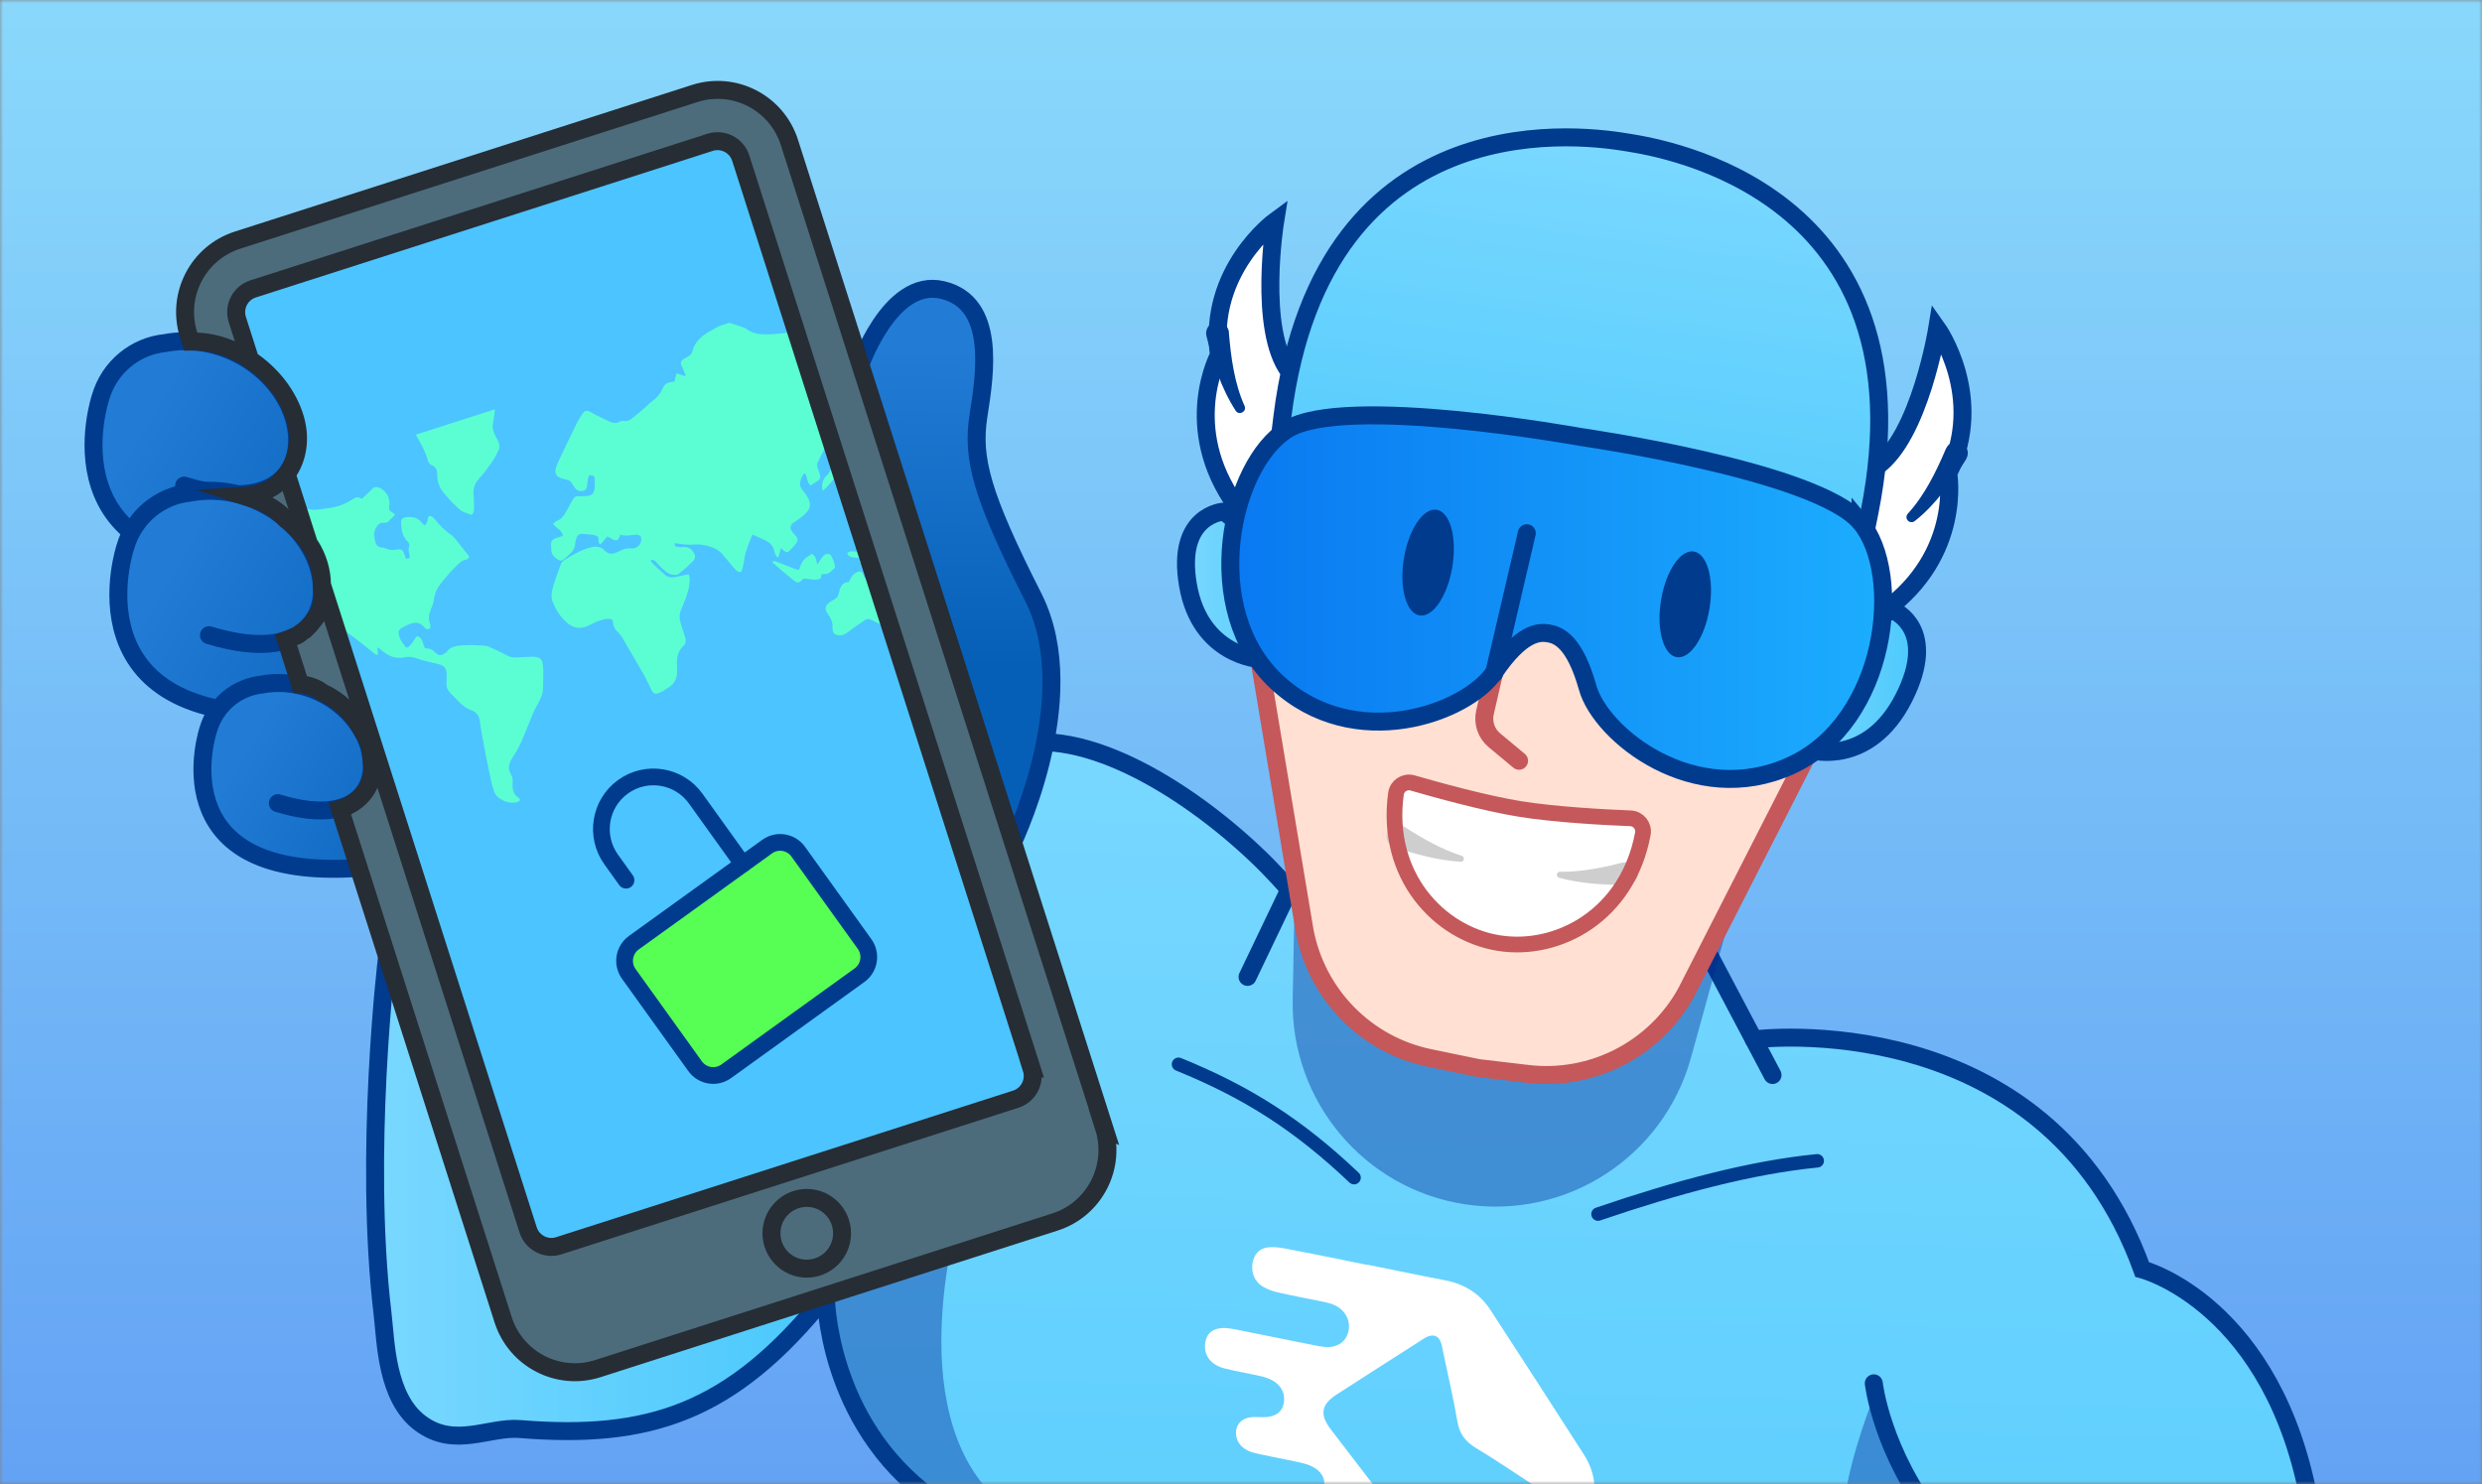 <svg width="398" height="238" viewBox="0 0 398 238" fill="none" xmlns="http://www.w3.org/2000/svg">
<rect x="0" y="0" width="398" height="238" fill="#808080" stroke="none"/>
<g clip-path="url(#clip0_2462_16)">
<mask id="mask0_2462_16" style="mask-type:luminance" maskUnits="userSpaceOnUse" x="0" y="0" width="398" height="238">
<path d="M398 0H0V238H398V0Z" fill="white"/>
</mask>
<g mask="url(#mask0_2462_16)">
<path d="M403.888 -5.798H-5.9V240.292H403.888V-5.798Z" fill="url(#paint0_linear_2462_16)"/>
<path d="M300.876 74.856C307.825 70.058 310.642 52.677 310.642 52.677C310.642 52.677 318.438 63.627 312.411 75.932C312.411 75.932 314.724 88.871 302.177 97.96L291.412 96.757L300.876 74.856Z" fill="white" stroke="#003B8E" stroke-width="2.88" stroke-miterlimit="10" stroke-linecap="round"/>
<path d="M313.649 72.843C313.649 72.843 310.213 79.73 306.485 82.971Z" fill="white"/>
<path d="M315.279 73.653C314.13 75.527 312.917 77.236 311.565 78.945C310.225 80.616 308.772 82.237 307.016 83.579C306.662 83.857 306.157 83.781 305.879 83.427C305.626 83.097 305.664 82.642 305.955 82.351C308.621 79.439 310.478 75.641 312.02 72.008C313.081 69.628 316.543 71.362 315.279 73.641V73.653Z" fill="#003B8E"/>
<path d="M206.745 59.576C201.666 52.816 204.483 35.447 204.483 35.447C204.483 35.447 193.63 43.372 195.462 56.956C195.462 56.956 189.195 68.501 198.229 81.085H214.452L206.758 59.576H206.745Z" fill="white" stroke="#003B8E" stroke-width="2.88" stroke-miterlimit="10" stroke-linecap="round"/>
<path d="M195.26 53.614C195.26 53.614 196.347 61.235 198.861 65.489Z" fill="white"/>
<path d="M197.054 53.348C197.383 57.285 197.939 61.488 199.569 65.096C199.986 65.982 198.709 66.704 198.166 65.893C195.753 62.197 194.515 58.082 193.453 53.854C193.226 52.867 193.845 51.892 194.831 51.664C195.917 51.398 197.004 52.221 197.067 53.335L197.054 53.348Z" fill="#003B8E"/>
<path d="M132.427 207.782C132.427 207.782 132.427 228.012 149.446 240.355L370.456 241.596C364.758 209.073 343.506 203.592 343.506 203.592C327.965 160.714 281.228 166.702 281.228 166.702L263.438 133.711L213.53 139.332L206.758 142.674C198.608 133.053 181.488 119.507 167.628 119.013L135.838 149.814L132.439 207.782H132.427Z" fill="url(#paint1_linear_2462_16)"/>
<path d="M273.824 152.7L284.235 172.411" stroke="#003B8E" stroke-width="2.88" stroke-miterlimit="10" stroke-linecap="round"/>
<path opacity="0.4" d="M135.029 193.515H154.058C154.058 193.515 144.127 225.809 159.781 240.368H149.433C135.029 228.936 130.228 213.314 135.029 193.515Z" fill="#002697"/>
<path d="M370.456 241.595C364.757 209.073 343.506 203.591 343.506 203.591C327.965 160.713 281.228 166.701 281.228 166.701" stroke="#003B8E" stroke-width="2.88" stroke-miterlimit="10" stroke-linecap="round"/>
<path d="M207.756 140.572L200.049 156.675" stroke="#003B8E" stroke-width="2.88" stroke-miterlimit="10" stroke-linecap="round"/>
<path d="M206.745 142.687C198.596 133.065 181.475 119.52 167.615 119.026" stroke="#003B8E" stroke-width="2.88" stroke-miterlimit="10" stroke-linecap="round"/>
<path d="M291.399 186.172C280.799 187.21 268.859 190.413 256.249 194.717" stroke="#003B8E" stroke-width="2.16" stroke-miterlimit="10" stroke-linecap="round"/>
<path d="M188.98 170.689C200.15 175.234 208.274 180.475 217.131 188.869" stroke="#003B8E" stroke-width="2.16" stroke-miterlimit="10" stroke-linecap="round"/>
<path d="M132.427 207.782C132.427 207.782 132.427 228.012 149.446 240.355" stroke="#003B8E" stroke-width="2.88" stroke-miterlimit="10" stroke-linecap="round"/>
<path d="M132.427 207.782C117.315 226.708 103.884 230.848 83.365 229.189C78.387 228.784 72.929 232.354 67.433 228.278C61.924 224.202 61.886 215.213 61.355 210.782C58.272 184.894 62.05 153.586 62.05 153.586L107.776 142.674L132.427 207.782Z" fill="url(#paint2_linear_2462_16)"/>
<path d="M132.427 207.782C117.315 226.708 103.884 230.848 83.365 229.189C78.387 228.784 72.929 232.354 67.433 228.278C61.924 224.202 61.886 215.213 61.355 210.782C58.272 184.894 62.05 153.586 62.05 153.586L107.776 142.674L132.427 207.782Z" stroke="#003B8E" stroke-width="2.88" stroke-miterlimit="10" stroke-linecap="round"/>
<path d="M161.891 136.23C161.891 136.23 173.995 112.189 165.707 95.821C157.418 79.452 155.814 73.552 156.913 66.615C158.012 59.678 159.68 48.55 151.139 46.511C142.598 44.473 137.695 59.196 137.695 59.196L161.891 136.23Z" fill="url(#paint3_linear_2462_16)" stroke="#003B8E" stroke-width="2.88" stroke-miterlimit="10"/>
<path d="M57.148 71.679C67.332 73.363 58.525 91.086 36.932 89.681C22.338 88.731 16.034 81.3 16.034 70.957C16.034 60.614 19.458 54.778 31.006 54.778C42.554 54.778 50.855 70.641 57.148 71.679Z" fill="url(#paint4_linear_2462_16)"/>
<path d="M29.528 77.882C47.267 83.313 50.287 71.856 45.802 63.982C42.036 57.374 34.026 53.601 26.495 55.019C21.783 55.487 17.55 58.791 16.122 63.729C16.122 63.729 6.494 92.327 43.59 90.453" stroke="#003B8E" stroke-width="2.88" stroke-miterlimit="10" stroke-linecap="round"/>
<path d="M61.128 95.669C71.311 97.352 62.505 115.076 40.912 113.671C26.319 112.721 20.014 105.29 20.014 94.947C20.014 84.604 23.438 78.768 34.986 78.768C46.534 78.768 54.836 94.63 61.128 95.669Z" fill="url(#paint5_linear_2462_16)"/>
<path d="M33.508 101.872C51.247 107.303 54.267 95.846 49.782 87.972C46.016 81.363 38.006 77.591 30.476 79.009C25.763 79.477 21.53 82.781 20.102 87.719C20.102 87.719 10.474 116.316 47.571 114.443" stroke="#003B8E" stroke-width="2.88" stroke-miterlimit="10" stroke-linecap="round"/>
<path d="M67.546 123.646C76.025 125.052 68.696 139.8 50.729 138.635C38.575 137.85 33.331 131.66 33.331 123.051C33.331 114.443 36.174 109.582 45.789 109.582C55.404 109.582 62.303 122.785 67.546 123.646Z" fill="url(#paint6_linear_2462_16)"/>
<path d="M44.551 128.811C59.321 133.331 61.835 123.798 58.096 117.241C54.962 111.746 48.303 108.607 42.024 109.784C38.107 110.177 34.582 112.924 33.394 117.025C33.394 117.025 25.384 140.825 56.263 139.268" stroke="#003B8E" stroke-width="2.88" stroke-miterlimit="10" stroke-linecap="round"/>
<path d="M177.028 180.754L126.589 22.851C124.555 16.471 117.745 12.951 111.377 15.002L38.094 38.511C31.726 40.549 28.214 47.373 30.261 53.753L30.589 54.778C37.943 54.538 45.359 60.273 47.356 67.197C48.783 72.147 46.762 77.439 41.645 79.085C40.773 79.363 39.939 79.49 39.092 79.54C39.13 79.553 39.181 79.566 39.219 79.578C39.598 79.667 39.964 79.781 40.331 79.92C40.785 80.072 41.24 80.237 41.695 80.427C43.35 81.123 44.778 82.085 45.877 83.351C47.469 84.592 48.846 86.06 49.832 87.617C51.032 89.516 51.715 91.883 51.626 94.2C51.677 94.567 51.727 94.922 51.765 95.289C51.765 96.542 51.449 97.707 50.818 98.796C50.451 99.264 50.097 99.733 49.731 100.201C49.605 100.327 49.478 100.454 49.352 100.568C49.301 100.631 49.251 100.695 49.2 100.745C49.011 100.973 48.771 101.163 48.493 101.302C47.583 102.011 47.975 101.771 46.901 102.226C46.56 102.378 46.218 102.53 45.865 102.657L48.126 109.759C49.491 109.847 50.717 110.316 51.727 111.075C53.054 111.696 54.292 112.544 55.328 113.519C56.478 114.607 57.438 115.911 58.171 117.317C58.689 118.114 59.106 118.975 59.321 119.899C59.447 120.431 59.523 120.975 59.536 121.494C59.624 122.026 59.675 122.558 59.7 123.089C59.826 126.343 57.426 128.9 54.507 129.736L80.674 211.643C82.708 218.024 89.518 221.543 95.886 219.492L169.169 195.983C175.537 193.945 179.049 187.122 177.003 180.741L177.028 180.754Z" fill="#4C6C7C" stroke="#262D35" stroke-width="2.88" stroke-miterlimit="10" stroke-linecap="round"/>
<path d="M165.429 171.361L118.781 25.358C118.124 23.307 115.925 22.168 113.866 22.826L40.583 46.335C38.536 46.993 37.399 49.196 38.056 51.259L40.116 57.703C43.553 59.994 46.257 63.425 47.343 67.21C48.253 70.362 47.76 73.641 45.966 76.034L49.529 87.2C49.63 87.352 49.731 87.491 49.832 87.643C50.944 89.415 51.626 91.605 51.626 93.77L84.692 197.262C85.349 199.313 87.547 200.452 89.607 199.794L162.889 176.285C164.936 175.627 166.073 173.424 165.416 171.361H165.429Z" fill="#4CC4FF"/>
<path d="M131.744 65.931C131.605 66.26 131.504 66.615 131.441 66.995C131.681 67.109 131.895 67.222 132.11 67.324C132.148 67.336 132.173 67.362 132.199 67.374L132.906 69.577C132.792 70.678 132.426 71.704 131.87 72.679C131.82 72.767 131.769 72.856 131.719 72.957C130.859 74.628 130.897 74.388 131.428 75.97C131.63 76.616 131.567 76.818 131.011 77.198C130.682 77.413 130.354 77.616 130 77.844C129.305 77.35 129.533 76.489 129.065 75.894C128.951 75.996 128.825 76.072 128.762 76.173C128.118 77.426 128.08 77.882 128.901 78.857C129.116 79.11 129.305 79.388 129.47 79.68C130.076 80.718 130.025 81.515 129.166 82.351C128.661 82.87 128.054 83.3 127.435 83.693C126.665 84.186 126.538 84.629 127.094 85.376C127.246 85.579 127.435 85.743 127.6 85.933C127.953 86.364 127.979 86.743 127.637 87.187C127.296 87.617 126.917 87.997 126.538 88.389C126.311 88.63 126.058 88.592 125.805 88.402C125.628 88.275 125.464 88.123 125.212 87.908C125.06 88.465 124.934 88.908 124.782 89.478C124.605 89.301 124.479 89.212 124.416 89.086C124.302 88.858 124.201 88.617 124.15 88.377C123.986 87.453 123.354 86.946 122.558 86.579C121.952 86.3 121.333 86.035 120.726 85.756C120.676 85.807 120.6 85.832 120.587 85.883C120.145 87.085 119.576 88.237 119.374 89.503C119.298 89.997 119.223 90.491 119.109 90.984C119.046 91.263 118.919 91.516 118.831 91.744C118.3 91.769 118.048 91.504 117.795 91.2C117.188 90.478 116.557 89.769 115.975 89.035C115.356 88.263 114.535 87.845 113.613 87.592C112.842 87.389 112.084 87.237 111.263 87.338C110.694 87.402 110.1 87.338 109.519 87.288C109.089 87.25 108.66 87.174 108.205 87.111C108.116 87.453 108.281 87.63 108.508 87.68C108.849 87.744 109.203 87.782 109.544 87.731C110.113 87.642 110.782 87.921 111.149 88.478C111.541 89.06 111.591 89.503 111.098 90.022C110.378 90.769 109.582 91.453 108.748 92.086C108.533 92.251 108.104 92.213 107.801 92.162C107.118 92.035 106.613 91.554 106.12 91.098C105.83 90.833 105.589 90.516 105.299 90.225C105.071 89.984 104.831 89.744 104.326 89.82C104.452 90.035 104.516 90.238 104.642 90.352C105.286 90.972 105.943 91.592 106.626 92.187C107.144 92.643 107.775 92.656 108.407 92.529C108.875 92.428 109.342 92.314 109.81 92.213C109.986 92.174 110.176 92.162 110.441 92.124C110.504 92.428 110.631 92.681 110.606 92.921C110.555 93.567 110.504 94.225 110.315 94.833C110.024 95.808 109.658 96.783 109.241 97.719C108.912 98.454 108.912 99.175 109.14 99.909C109.367 100.644 109.595 101.391 109.847 102.125C110.037 102.669 109.986 103.201 109.582 103.593C108.635 104.492 108.483 105.619 108.559 106.822C108.584 107.151 108.559 107.493 108.559 107.822C108.559 108.847 108.116 109.645 107.283 110.214C106.802 110.544 106.297 110.86 105.766 111.101C105.109 111.404 104.768 111.252 104.44 110.607C104.061 109.86 103.745 109.088 103.328 108.353C102.178 106.341 101.003 104.328 99.828 102.327C99.588 101.922 99.247 101.555 98.918 101.213C98.564 100.846 98.362 100.441 98.324 99.935C98.274 99.353 98.046 99.201 97.453 99.251C96.404 99.34 95.456 99.77 94.559 100.239C93.195 100.96 91.994 100.834 90.857 99.821C89.808 98.897 89.101 97.732 88.608 96.466C88.33 95.732 88.444 94.96 88.646 94.238C89 93.035 89.442 91.858 89.859 90.668C89.998 90.263 90.263 89.946 90.642 89.719C91.893 88.959 93.157 88.212 94.597 87.82C95.494 87.566 96.328 87.604 97.023 88.339C97.478 88.807 98.034 88.908 98.64 88.68C98.893 88.579 99.158 88.503 99.398 88.377C99.954 88.047 100.536 87.896 101.193 87.959C102.052 88.035 102.696 87.49 102.822 86.655C102.911 86.111 102.62 85.756 102.064 85.756C101.875 85.756 101.685 85.781 101.508 85.807C100.826 85.87 100.144 86.009 99.462 85.743C99.424 85.832 99.398 85.895 99.386 85.946C99.222 86.668 98.779 86.845 98.147 86.452C97.92 86.313 97.68 86.186 97.402 86.035C97.01 86.478 96.644 86.895 96.265 87.326C95.81 86.984 96.075 86.528 95.898 86.085C95.747 86.009 95.532 85.857 95.305 85.819C94.686 85.718 94.067 85.642 93.447 85.617C92.879 85.591 92.601 85.807 92.424 86.351C92.31 86.693 92.247 87.047 92.197 87.402C92.146 87.858 91.969 88.25 91.641 88.567C91.261 88.934 90.895 89.301 90.503 89.643C90.112 89.972 89.859 89.997 89.417 89.719C88.823 89.351 88.393 88.87 88.393 88.098C88.393 87.896 88.368 87.68 88.356 87.478C88.33 86.794 88.495 86.541 89.151 86.313C89.493 86.186 89.859 86.085 90.263 85.959C90.124 84.971 89.126 84.731 88.671 83.984C88.924 83.806 89.114 83.617 89.354 83.515C90.023 83.249 90.415 82.731 90.743 82.135C91.123 81.439 91.514 80.743 91.893 80.047C92.07 79.718 92.335 79.566 92.702 79.578C93.119 79.578 93.536 79.578 93.953 79.553C94.951 79.502 95.292 79.16 95.355 78.16C95.38 77.743 95.393 77.325 95.368 76.907C95.343 76.325 95.229 76.236 94.483 76.198C94.408 76.401 94.306 76.616 94.269 76.844C94.205 77.16 94.205 77.464 94.168 77.781C94.117 78.224 93.965 78.629 93.485 78.73C92.993 78.831 92.525 78.692 92.197 78.262C92.032 78.046 91.881 77.819 91.754 77.578C91.577 77.224 91.312 77.046 90.933 76.958C90.592 76.882 90.238 76.781 89.91 76.666C89.202 76.401 88.937 75.92 89.114 75.185C89.215 74.78 89.366 74.388 89.543 74.008C90.491 72.008 91.451 69.995 92.424 68.007C92.689 67.463 93.005 66.944 93.346 66.438C93.801 65.767 94.117 65.741 94.812 66.146C95.393 66.501 96.037 66.779 96.644 67.083C96.96 67.248 97.276 67.412 97.604 67.552C98.211 67.817 98.817 68.007 99.449 67.577C99.575 67.501 99.777 67.476 99.929 67.501C100.472 67.602 100.952 67.438 101.344 67.121C102.102 66.539 102.822 65.893 103.543 65.26C103.833 65.02 104.073 64.728 104.377 64.513C105.223 63.906 105.918 63.171 106.322 62.184C106.55 61.64 107.017 61.361 107.586 61.273C107.75 61.247 107.914 61.234 108.129 61.209C108.243 60.791 108.357 60.374 108.508 59.867C109.001 60.032 109.431 60.184 109.86 60.336C109.898 60.298 109.923 60.272 109.961 60.247C109.772 59.779 109.607 59.298 109.38 58.842C109.051 58.146 109.102 57.905 109.759 57.5C109.936 57.386 110.125 57.285 110.302 57.196C110.656 57.019 110.921 56.753 111.023 56.361C111.465 54.601 112.779 53.677 114.257 52.892C114.636 52.689 115.028 52.474 115.407 52.259L116.961 51.765C117.719 52.018 118.464 52.259 119.223 52.512C119.362 52.563 119.501 52.613 119.614 52.702C120.676 53.538 121.901 53.651 123.177 53.626C124.643 53.588 126.096 53.398 127.536 53.145L131.63 65.957L131.744 65.931Z" fill="#5BFED2"/>
<path d="M87.13 107.847C87.13 107.366 87.067 106.885 87.016 106.404C86.941 105.834 86.625 105.517 86.043 105.391C85.816 105.353 85.589 105.328 85.361 105.328C84.591 105.353 83.82 105.378 83.049 105.429C82.493 105.467 81.975 105.467 81.47 105.201C80.636 104.758 79.789 104.34 78.93 103.96C78.538 103.783 78.121 103.581 77.692 103.555C76.656 103.479 75.607 103.429 74.558 103.479C73.459 103.53 72.309 103.568 71.576 104.606C71.539 104.657 71.475 104.682 71.425 104.72C70.717 105.214 70.338 105.201 69.732 104.581C69.391 104.239 69.024 103.998 68.519 104.011C68.405 104.011 68.279 103.973 68.153 103.948C67.736 103.302 67.874 102.277 66.864 102.023C66.27 102.631 66.068 103.543 65.183 103.897C64.602 103.251 64.135 102.606 63.958 101.783C63.857 101.34 63.958 100.985 64.362 100.757C64.779 100.517 65.196 100.276 65.638 100.099C66.497 99.77 67.306 99.745 67.976 100.542C68.165 100.783 68.43 100.998 68.784 100.897C69.113 100.656 69.049 100.34 68.948 100.036C68.671 99.264 68.759 98.529 69.075 97.782C69.302 97.263 69.504 96.719 69.58 96.162C69.707 95.137 70.098 94.288 70.768 93.478C71.602 92.453 72.448 91.44 73.409 90.541C73.8 90.174 74.217 89.82 74.786 89.731C75.076 89.68 75.215 89.49 75.203 89.199C74.508 88.326 73.838 87.452 73.143 86.591C72.891 86.288 72.625 85.971 72.297 85.756C71.273 85.047 70.427 84.148 69.643 83.199C69.429 82.933 69.176 82.73 68.797 82.743C68.443 83.186 68.721 83.92 68.039 84.249C67.887 84.097 67.723 83.945 67.584 83.768C66.927 82.971 66.03 82.819 65.082 82.958C64.438 83.047 64.273 83.376 64.311 84.009C64.387 85.098 64.564 86.123 65.423 86.921C65.575 87.06 65.701 87.427 65.626 87.591C65.423 88.073 65.575 88.503 65.651 88.946C65.676 89.111 65.701 89.263 65.727 89.49C65.499 89.541 65.31 89.579 65.082 89.63C64.981 89.326 64.918 89.085 64.829 88.845C64.602 88.174 64.349 88.022 63.654 88.148C62.997 88.275 62.366 88.225 61.759 87.933C61.645 87.883 61.519 87.819 61.405 87.819C60.546 87.832 60.281 87.376 60.104 86.579C59.914 85.743 59.952 85.085 60.458 84.389C60.736 83.996 61.026 83.794 61.494 83.844C61.961 83.895 62.303 83.73 62.568 83.338C62.656 83.199 62.821 83.123 62.934 83.009C63.073 82.87 63.2 82.705 63.364 82.515C63.174 82.376 63.048 82.262 62.922 82.186C62.404 81.895 62.303 81.705 62.416 81.123C62.644 79.92 61.923 78.629 60.761 78.198C60.369 78.046 60.016 78.109 59.712 78.388C59.422 78.654 59.156 78.945 58.866 79.224C58.6 79.477 58.322 79.73 58.007 80.008C57.362 79.515 56.882 79.856 56.364 80.186C55.859 80.502 55.315 80.793 54.747 80.996C54.115 81.224 53.458 81.388 52.801 81.477C51.689 81.616 50.577 81.907 49.44 81.654C49.187 81.603 48.834 81.692 48.619 81.857C48.404 82.021 48.189 82.135 47.949 82.237L49.541 87.212C49.642 87.364 49.756 87.503 49.844 87.655C50.969 89.427 51.639 91.63 51.639 93.795L52.207 95.592C52.435 95.858 52.624 96.162 52.751 96.516C52.978 97.15 53.193 97.782 53.471 98.39C54.077 99.719 54.873 100.897 56.111 101.758C57.059 102.416 57.931 103.15 58.84 103.859C59.27 104.188 59.687 104.543 60.117 104.872C60.218 104.948 60.369 104.973 60.597 105.062C60.572 104.606 60.559 104.239 60.534 103.821C60.647 103.884 60.685 103.897 60.723 103.922C60.887 104.049 61.064 104.176 61.216 104.315C62.29 105.226 63.452 105.745 64.905 105.416C65.588 105.264 66.257 105.366 66.927 105.631C67.546 105.872 68.203 105.999 68.847 106.163C69.378 106.302 69.909 106.378 70.427 106.543C71.337 106.847 71.627 107.264 71.627 108.227C71.627 108.708 71.602 109.189 71.589 109.67C71.576 110.252 71.791 110.721 72.196 111.138C72.726 111.67 73.244 112.214 73.788 112.746C74.268 113.214 74.798 113.62 75.443 113.847C76.213 114.113 76.782 114.62 76.921 115.481C77.06 116.354 77.161 117.228 77.325 118.088C77.54 119.278 77.768 120.468 78.008 121.658C78.134 122.317 78.286 122.962 78.412 123.621C78.652 124.785 78.867 125.95 79.296 127.077C79.751 128.254 81.697 129.026 82.859 128.659C83.1 128.583 83.352 128.52 83.377 128.191C83.352 128.14 83.327 128.064 83.276 128.039C82.329 127.469 82.114 126.608 82.203 125.558C82.24 125.14 82.203 124.633 81.988 124.292C81.369 123.304 81.583 122.456 82.165 121.544C82.683 120.734 83.188 119.899 83.567 119.025C84.224 117.557 84.78 116.038 85.412 114.556C85.69 113.885 86.043 113.24 86.397 112.607C86.802 111.898 87.054 111.151 87.08 110.341C87.105 109.531 87.118 108.708 87.105 107.885L87.13 107.847Z" fill="#5BFED2"/>
<path d="M66.7 69.704L79.36 65.64C79.335 65.969 79.309 66.184 79.284 66.412C79.221 66.868 79.17 67.324 79.069 67.78C78.918 68.539 79.069 69.223 79.436 69.894C79.638 70.236 79.802 70.603 79.966 70.957C80.181 71.426 80.118 71.869 79.89 72.337C79.082 74.008 77.97 75.477 76.744 76.856C76.15 77.54 75.885 78.262 75.936 79.148C75.986 79.895 76.011 80.654 76.011 81.401C76.011 81.832 76.011 82.287 75.595 82.579C74.975 82.313 74.268 82.186 73.788 81.781C72.903 81.034 72.107 80.161 71.337 79.275C70.541 78.376 70.073 77.325 70.111 76.072C70.124 75.401 69.884 74.818 69.126 74.552C68.923 74.477 68.709 74.185 68.645 73.945C68.266 72.527 67.571 71.274 66.839 70.033C66.788 69.944 66.75 69.843 66.674 69.678L66.7 69.704Z" fill="#5BFED2"/>
<path d="M139.843 91.276L142.837 100.644C142.837 100.644 142.749 100.644 142.698 100.669C142.319 100.733 142.003 100.593 141.688 100.416C140.967 100.036 140.247 99.644 139.514 99.327C139.3 99.239 138.946 99.277 138.744 99.416C137.809 100.036 136.874 100.682 135.989 101.366C135.459 101.771 134.915 101.986 134.258 101.859C133.867 101.783 133.626 101.543 133.551 101.15C133.513 100.986 133.462 100.809 133.487 100.657C133.589 99.796 133.197 99.112 132.742 98.441C132.237 97.694 132.186 97.188 133.21 96.454C133.349 96.352 133.5 96.289 133.652 96.213C134.094 96.011 134.385 95.669 134.498 95.188C134.511 95.124 134.536 95.061 134.549 94.998C134.726 94.112 135.067 93.39 136.128 93.339C136.394 92.681 136.684 92.175 137.265 91.858C137.96 91.478 138.289 91.592 138.504 92.339C138.529 92.441 138.579 92.529 138.643 92.681C139.337 92.415 139.641 91.909 139.83 91.288L139.843 91.276Z" fill="#5BFED2"/>
<path d="M131.744 92.149C131.694 92.377 131.643 92.554 131.58 92.782C130.695 93.213 129.786 92.782 128.876 92.808C128.825 92.846 128.775 92.871 128.737 92.909C128.168 93.491 127.916 93.58 127.284 93.086C126.134 92.187 125.048 91.213 123.923 90.263C123.898 90.238 123.898 90.187 123.873 90.111C124.125 89.896 124.391 90.048 124.618 90.136C125.578 90.491 126.526 90.871 127.486 91.238C127.676 91.314 127.865 91.364 128.08 91.44C128.345 90.871 128.484 90.276 128.838 89.845C129.192 89.415 129.748 89.149 130.203 88.82C130.847 89.238 130.923 89.845 131.037 90.554C131.302 90.162 131.504 89.858 131.719 89.554C131.845 89.389 131.959 89.2 132.123 89.073C132.654 88.643 133.184 88.782 133.437 89.402C133.601 89.807 133.766 90.225 133.879 90.643C133.917 90.795 133.892 91.061 133.791 91.149C133.298 91.567 132.894 92.187 132.098 92.061C131.972 92.035 131.82 92.111 131.706 92.149H131.744Z" fill="#5BFED2"/>
<path d="M133.551 71.565L134.776 75.401C134.663 75.793 134.423 76.148 134.056 76.49C133.538 76.971 133.109 77.553 132.629 78.072C132.439 78.287 132.212 78.452 131.908 78.73C131.757 77.92 131.82 77.287 132.199 76.705C132.287 76.566 132.388 76.426 132.515 76.312C133.21 75.717 133.361 74.92 133.387 74.046C133.412 73.223 133.475 72.388 133.551 71.565Z" fill="#5BFED2"/>
<path d="M138.82 88.085L139.59 90.491C139.59 90.491 139.515 90.503 139.477 90.516C138.971 90.605 138.39 90.326 137.872 90.212C137.822 89.934 137.796 89.744 137.758 89.529C137.139 89.301 136.293 89.643 135.825 88.769C135.977 88.668 136.116 88.503 136.28 88.465C136.47 88.415 136.697 88.402 136.899 88.44C137.392 88.516 137.859 88.427 138.314 88.25C138.491 88.187 138.655 88.136 138.82 88.085Z" fill="#5BFED2"/>
<path d="M165.429 171.361L118.781 25.358C118.124 23.307 115.925 22.168 113.866 22.826L40.583 46.335C38.536 46.993 37.399 49.196 38.056 51.259L40.116 57.703C43.553 59.994 46.257 63.425 47.343 67.21C48.253 70.362 47.76 73.641 45.966 76.034L49.529 87.2C49.63 87.352 49.731 87.491 49.832 87.643C50.944 89.415 51.626 91.605 51.626 93.77L84.692 197.262C85.349 199.313 87.547 200.452 89.607 199.794L162.889 176.285C164.936 175.627 166.073 173.424 165.416 171.361H165.429Z" stroke="#262D35" stroke-width="2.88" stroke-miterlimit="10" stroke-linecap="round"/>
<path d="M129.369 203.465C132.495 203.465 135.029 200.926 135.029 197.794C135.029 194.661 132.495 192.122 129.369 192.122C126.243 192.122 123.708 194.661 123.708 197.794C123.708 200.926 126.243 203.465 129.369 203.465Z" stroke="#262D35" stroke-width="2.88" stroke-miterlimit="10" stroke-linecap="round"/>
<path d="M123.014 135.781L101.642 151.191C100.039 152.347 99.675 154.586 100.828 156.192L111.463 170.999C112.617 172.605 114.851 172.97 116.454 171.814L137.826 156.404C139.429 155.248 139.794 153.009 138.64 151.403L128.005 136.596C126.852 134.99 124.617 134.625 123.014 135.781Z" fill="#57FF55" stroke="#003B8E" stroke-width="2.68" stroke-miterlimit="10" stroke-linecap="round"/>
<path d="M100.384 141.167L98.009 137.851C95.318 134.103 96.164 128.875 99.904 126.178C103.644 123.482 108.862 124.33 111.554 128.077L119.097 138.585" stroke="#003B8E" stroke-width="2.68" stroke-miterlimit="10" stroke-linecap="round"/>
<path d="M290.502 120.329C290.502 120.329 299.7 122.95 305.285 111.936C310.869 100.922 303.705 97.96 303.705 97.96L290.502 100.34V120.329Z" fill="url(#paint7_linear_2462_16)" stroke="#003B8E" stroke-width="2.88" stroke-miterlimit="10" stroke-linecap="round"/>
<path d="M196.246 82.047C196.246 82.047 188.539 82.465 190.497 93.833C192.455 105.201 202.007 105.708 202.007 105.708L211.092 93.403L196.258 82.047H196.246Z" fill="url(#paint8_linear_2462_16)" stroke="#003B8E" stroke-width="2.88" stroke-miterlimit="10" stroke-linecap="round"/>
<path d="M285.625 120.975C287.52 122.178 290.047 121.241 290.692 119.089C292.625 112.708 296.327 99.542 299.789 82.135C310.023 30.586 266.508 23.75 261.063 22.863C255.617 21.977 212.178 14.698 205.633 66.843C203.435 84.326 202.803 97.922 202.614 104.632C202.55 106.923 204.724 108.619 206.935 107.999L247.316 96.58L285.638 120.962L285.625 120.975Z" fill="url(#paint9_linear_2462_16)" stroke="#003B8E" stroke-width="2.88" stroke-miterlimit="10" stroke-linecap="round"/>
<path opacity="0.4" d="M207.756 135.989L207.288 160.296C206.973 176.652 218.811 190.704 234.946 193.147C251.22 195.616 266.774 185.514 271.158 169.626L279.029 141.18L207.756 136.002V135.989Z" fill="#002697"/>
<path d="M290.502 119.747L270.387 159.194C265.333 168.309 255.288 173.449 244.966 172.234L237.031 171.297L229.21 169.676C219.026 167.562 211.117 159.498 209.196 149.257L202.032 106.328L247.291 96.58L290.502 119.747Z" fill="#FFE0D2" stroke="#C4585B" stroke-width="2.88" stroke-linejoin="round"/>
<path d="M263.438 133.711C263.665 132.457 262.73 131.293 261.454 131.242C257.525 131.09 249.413 130.66 243.765 129.748C238.118 128.837 230.284 126.659 226.506 125.57C225.281 125.216 224.03 126.026 223.853 127.28C222.033 140.382 230.701 149.687 240.291 151.244C249.881 152.801 261.037 146.725 263.438 133.711Z" fill="white"/>
<path d="M260.873 141.926C257.209 141.926 253.557 141.737 250.007 140.774C249.754 140.698 249.603 140.433 249.666 140.167C249.729 139.939 249.931 139.8 250.158 139.812C252.749 139.863 255.339 139.433 257.866 138.901C259.496 138.635 261.896 137.318 262.616 139.584C262.945 140.724 262.048 141.914 260.86 141.914L260.873 141.926Z" fill="#CECECE"/>
<path d="M225.192 132.597C228.06 134.445 231.143 136.217 234.403 137.255C234.934 137.407 234.795 138.255 234.239 138.205C230.562 137.99 227.049 137.015 223.575 135.863C222.615 135.534 222.096 134.483 222.438 133.521C222.817 132.394 224.219 131.926 225.192 132.597Z" fill="#CECECE"/>
<path d="M263.438 133.711C263.665 132.457 262.73 131.293 261.454 131.242C257.525 131.09 249.413 130.66 243.765 129.748C238.118 128.837 230.284 126.659 226.506 125.57C225.281 125.216 224.03 126.026 223.853 127.28C222.033 140.382 230.701 149.687 240.291 151.244C249.881 152.801 261.037 146.725 263.438 133.711Z" stroke="#C4585B" stroke-width="2.52" stroke-miterlimit="10"/>
<path d="M239.596 107.873L238.131 114.228C237.739 115.886 238.32 117.633 239.634 118.722L243.589 122.013" fill="#FFE0D2"/>
<path d="M239.596 107.873L238.131 114.228C237.739 115.886 238.32 117.633 239.634 118.722L243.589 122.013" stroke="#C4585B" stroke-width="2.88" stroke-miterlimit="10" stroke-linecap="round"/>
<path d="M298.348 83.794C291.412 75.489 253.406 70.071 253.406 70.071C253.406 70.071 215.64 63.184 206.442 68.856C197.244 74.54 192.278 97.783 204.749 109.392C217.219 121.001 235.199 114.342 239.583 107.86C243.968 101.378 246.772 101.328 248.301 101.581C249.83 101.834 252.483 102.771 254.593 110.303C256.704 117.836 271.676 129.85 287.166 122.786C302.657 115.722 305.285 92.086 298.348 83.781V83.794Z" fill="url(#paint10_linear_2462_16)" stroke="#003B8E" stroke-width="2.88" stroke-miterlimit="10" stroke-linecap="round"/>
<path d="M274.134 97.555C274.891 92.876 273.763 88.8 271.613 88.451C269.464 88.102 267.108 91.612 266.351 96.291C265.594 100.97 266.722 105.047 268.871 105.396C271.02 105.745 273.376 102.235 274.134 97.555Z" fill="#003B8E"/>
<path d="M232.898 90.862C233.656 86.182 232.527 82.106 230.378 81.757C228.229 81.408 225.873 84.918 225.116 89.597C224.358 94.276 225.487 98.353 227.636 98.702C229.785 99.051 232.141 95.541 232.898 90.862Z" fill="#003B8E"/>
<path d="M244.827 85.516L239.583 108.012" stroke="#003B8E" stroke-width="2.88" stroke-miterlimit="10" stroke-linecap="round"/>
<path d="M219.204 202.819C223.386 203.655 227.555 204.541 231.75 205.339C234.883 205.934 237.335 207.529 239.002 210.099C244.271 218.175 249.249 225.898 253.975 233.266C254.973 234.823 255.579 236.506 255.681 238.317C255.832 241.077 254.594 243.203 251.84 244.634C247.935 246.659 244.094 248.622 240.354 250.559C238.863 251.331 237.373 252.103 235.92 252.875C232.875 254.508 229.728 254.597 226.494 253.154C224.295 252.166 222.122 251.103 219.987 249.964C216.613 248.166 213.101 246.773 209.222 246.166C206.227 245.685 203.258 244.988 200.264 244.393C199.316 244.203 198.419 243.912 197.851 243.127C197.143 242.165 196.789 241.14 197.383 240.165C197.977 239.19 198.988 238.823 200.289 239.064C202.652 239.494 205.015 239.988 207.39 240.431C208.009 240.545 208.641 240.646 209.26 240.646C210.978 240.646 212.002 239.937 212.292 238.57C212.595 237.127 211.888 235.873 210.233 235.114C209.652 234.848 209.007 234.671 208.375 234.532C206.278 234.088 204.168 233.683 202.071 233.24C201.439 233.101 200.782 232.962 200.201 232.696C198.811 232.063 198.078 230.848 198.204 229.544C198.318 228.316 199.215 227.43 200.618 227.29C201.376 227.214 202.184 227.316 202.955 227.278C204.724 227.176 205.735 226.303 205.899 224.784C206.063 223.239 205.292 221.935 203.612 221.176C202.993 220.897 202.311 220.733 201.654 220.593C199.923 220.214 198.166 219.922 196.448 219.492C194.3 218.96 193.163 217.593 193.226 215.77C193.302 213.795 194.603 212.782 196.89 213.023C197.775 213.112 198.672 213.327 199.569 213.504C203.195 214.226 206.834 214.973 210.46 215.694C211.218 215.846 211.976 216.011 212.734 216.036C214.604 216.112 215.969 215.036 216.26 213.365C216.563 211.668 215.64 210.023 213.884 209.263C213.29 209.01 212.646 208.871 212.014 208.744C209.702 208.263 207.377 207.832 205.065 207.313C204.231 207.124 203.385 206.845 202.627 206.427C201.249 205.668 200.618 204.199 200.832 202.667C201.047 201.186 201.957 200.161 203.423 200.047C204.332 199.971 205.305 200.085 206.227 200.262C210.561 201.098 214.882 201.984 219.204 202.857V202.819ZM229.931 249.305C231.08 249.571 232.015 249.229 232.938 248.736C236.501 246.837 240.14 244.9 243.854 242.925C244.815 242.418 245.8 241.95 246.722 241.38C247.872 240.671 247.948 239.735 246.975 238.912C246.647 238.633 246.255 238.405 245.888 238.165C242.856 236.203 239.849 234.139 236.678 232.228C234.985 231.202 234.05 229.961 233.721 228.088C233.089 224.391 232.205 220.631 231.396 216.758C231.283 216.226 231.219 215.669 231.005 215.162C230.613 214.238 229.88 213.972 228.92 214.365C228.528 214.517 228.187 214.77 227.833 214.998C223.209 217.96 218.698 220.834 214.326 223.657C211.825 225.277 211.585 226.873 213.442 229.303C215.742 232.316 218.016 235.266 220.24 238.165C222.716 241.393 225.142 244.533 227.505 247.634C228.111 248.432 228.793 249.115 229.918 249.305H229.931Z" fill="white"/>
<path opacity="0.4" d="M308.696 241.596H295.606C296.718 233.088 300.471 224.075 300.471 224.075C302.48 231.265 305.196 237.152 308.696 241.596Z" fill="#002697"/>
<path d="M300.471 221.859C300.471 221.859 301.684 232.823 310.604 244.191" stroke="#003B8E" stroke-width="2.88" stroke-miterlimit="10" stroke-linecap="round"/>
</g>
</g>
<defs>
<linearGradient id="paint0_linear_2462_16" x1="199" y1="-11.495" x2="199" y2="302.032" gradientUnits="userSpaceOnUse">
<stop stop-color="#8BDBFC"/>
<stop offset="1" stop-color="#5A94F2"/>
</linearGradient>
<linearGradient id="paint1_linear_2462_16" x1="253.912" y1="116.241" x2="248.533" y2="350.582" gradientUnits="userSpaceOnUse">
<stop stop-color="#79D8FF"/>
<stop offset="1" stop-color="#4AC8FC"/>
</linearGradient>
<linearGradient id="paint2_linear_2462_16" x1="60.13" y1="186.463" x2="132.427" y2="186.463" gradientUnits="userSpaceOnUse">
<stop stop-color="#79D8FF"/>
<stop offset="1" stop-color="#4AC8FC"/>
</linearGradient>
<linearGradient id="paint3_linear_2462_16" x1="152.819" y1="106.771" x2="153.593" y2="56.108" gradientUnits="userSpaceOnUse">
<stop stop-color="#065FB7"/>
<stop offset="1" stop-color="#227CD5"/>
</linearGradient>
<linearGradient id="paint4_linear_2462_16" x1="66.7" y1="92.377" x2="23.395" y2="67.005" gradientUnits="userSpaceOnUse">
<stop stop-color="#065FB7"/>
<stop offset="1" stop-color="#227CD5"/>
</linearGradient>
<linearGradient id="paint5_linear_2462_16" x1="70.68" y1="116.367" x2="27.375" y2="91.008" gradientUnits="userSpaceOnUse">
<stop stop-color="#065FB7"/>
<stop offset="1" stop-color="#227CD5"/>
</linearGradient>
<linearGradient id="paint6_linear_2462_16" x1="75.494" y1="140.863" x2="39.448" y2="119.758" gradientUnits="userSpaceOnUse">
<stop stop-color="#065FB7"/>
<stop offset="1" stop-color="#227CD5"/>
</linearGradient>
<linearGradient id="paint7_linear_2462_16" x1="290.502" y1="109.278" x2="307.42" y2="109.278" gradientUnits="userSpaceOnUse">
<stop stop-color="#79D8FF"/>
<stop offset="1" stop-color="#4AC8FC"/>
</linearGradient>
<linearGradient id="paint8_linear_2462_16" x1="190.168" y1="93.884" x2="211.079" y2="93.884" gradientUnits="userSpaceOnUse">
<stop stop-color="#79D8FF"/>
<stop offset="1" stop-color="#4AC8FC"/>
</linearGradient>
<linearGradient id="paint9_linear_2462_16" x1="259.66" y1="24.015" x2="248.943" y2="102.36" gradientUnits="userSpaceOnUse">
<stop stop-color="#79D8FF"/>
<stop offset="1" stop-color="#4AC8FC"/>
</linearGradient>
<linearGradient id="paint10_linear_2462_16" x1="197.294" y1="95.783" x2="301.987" y2="95.783" gradientUnits="userSpaceOnUse">
<stop stop-color="#0979F1"/>
<stop offset="1" stop-color="#1CADFE"/>
</linearGradient>
<clipPath id="clip0_2462_16">
<rect width="398" height="238" fill="white"/>
</clipPath>
</defs>
</svg>
